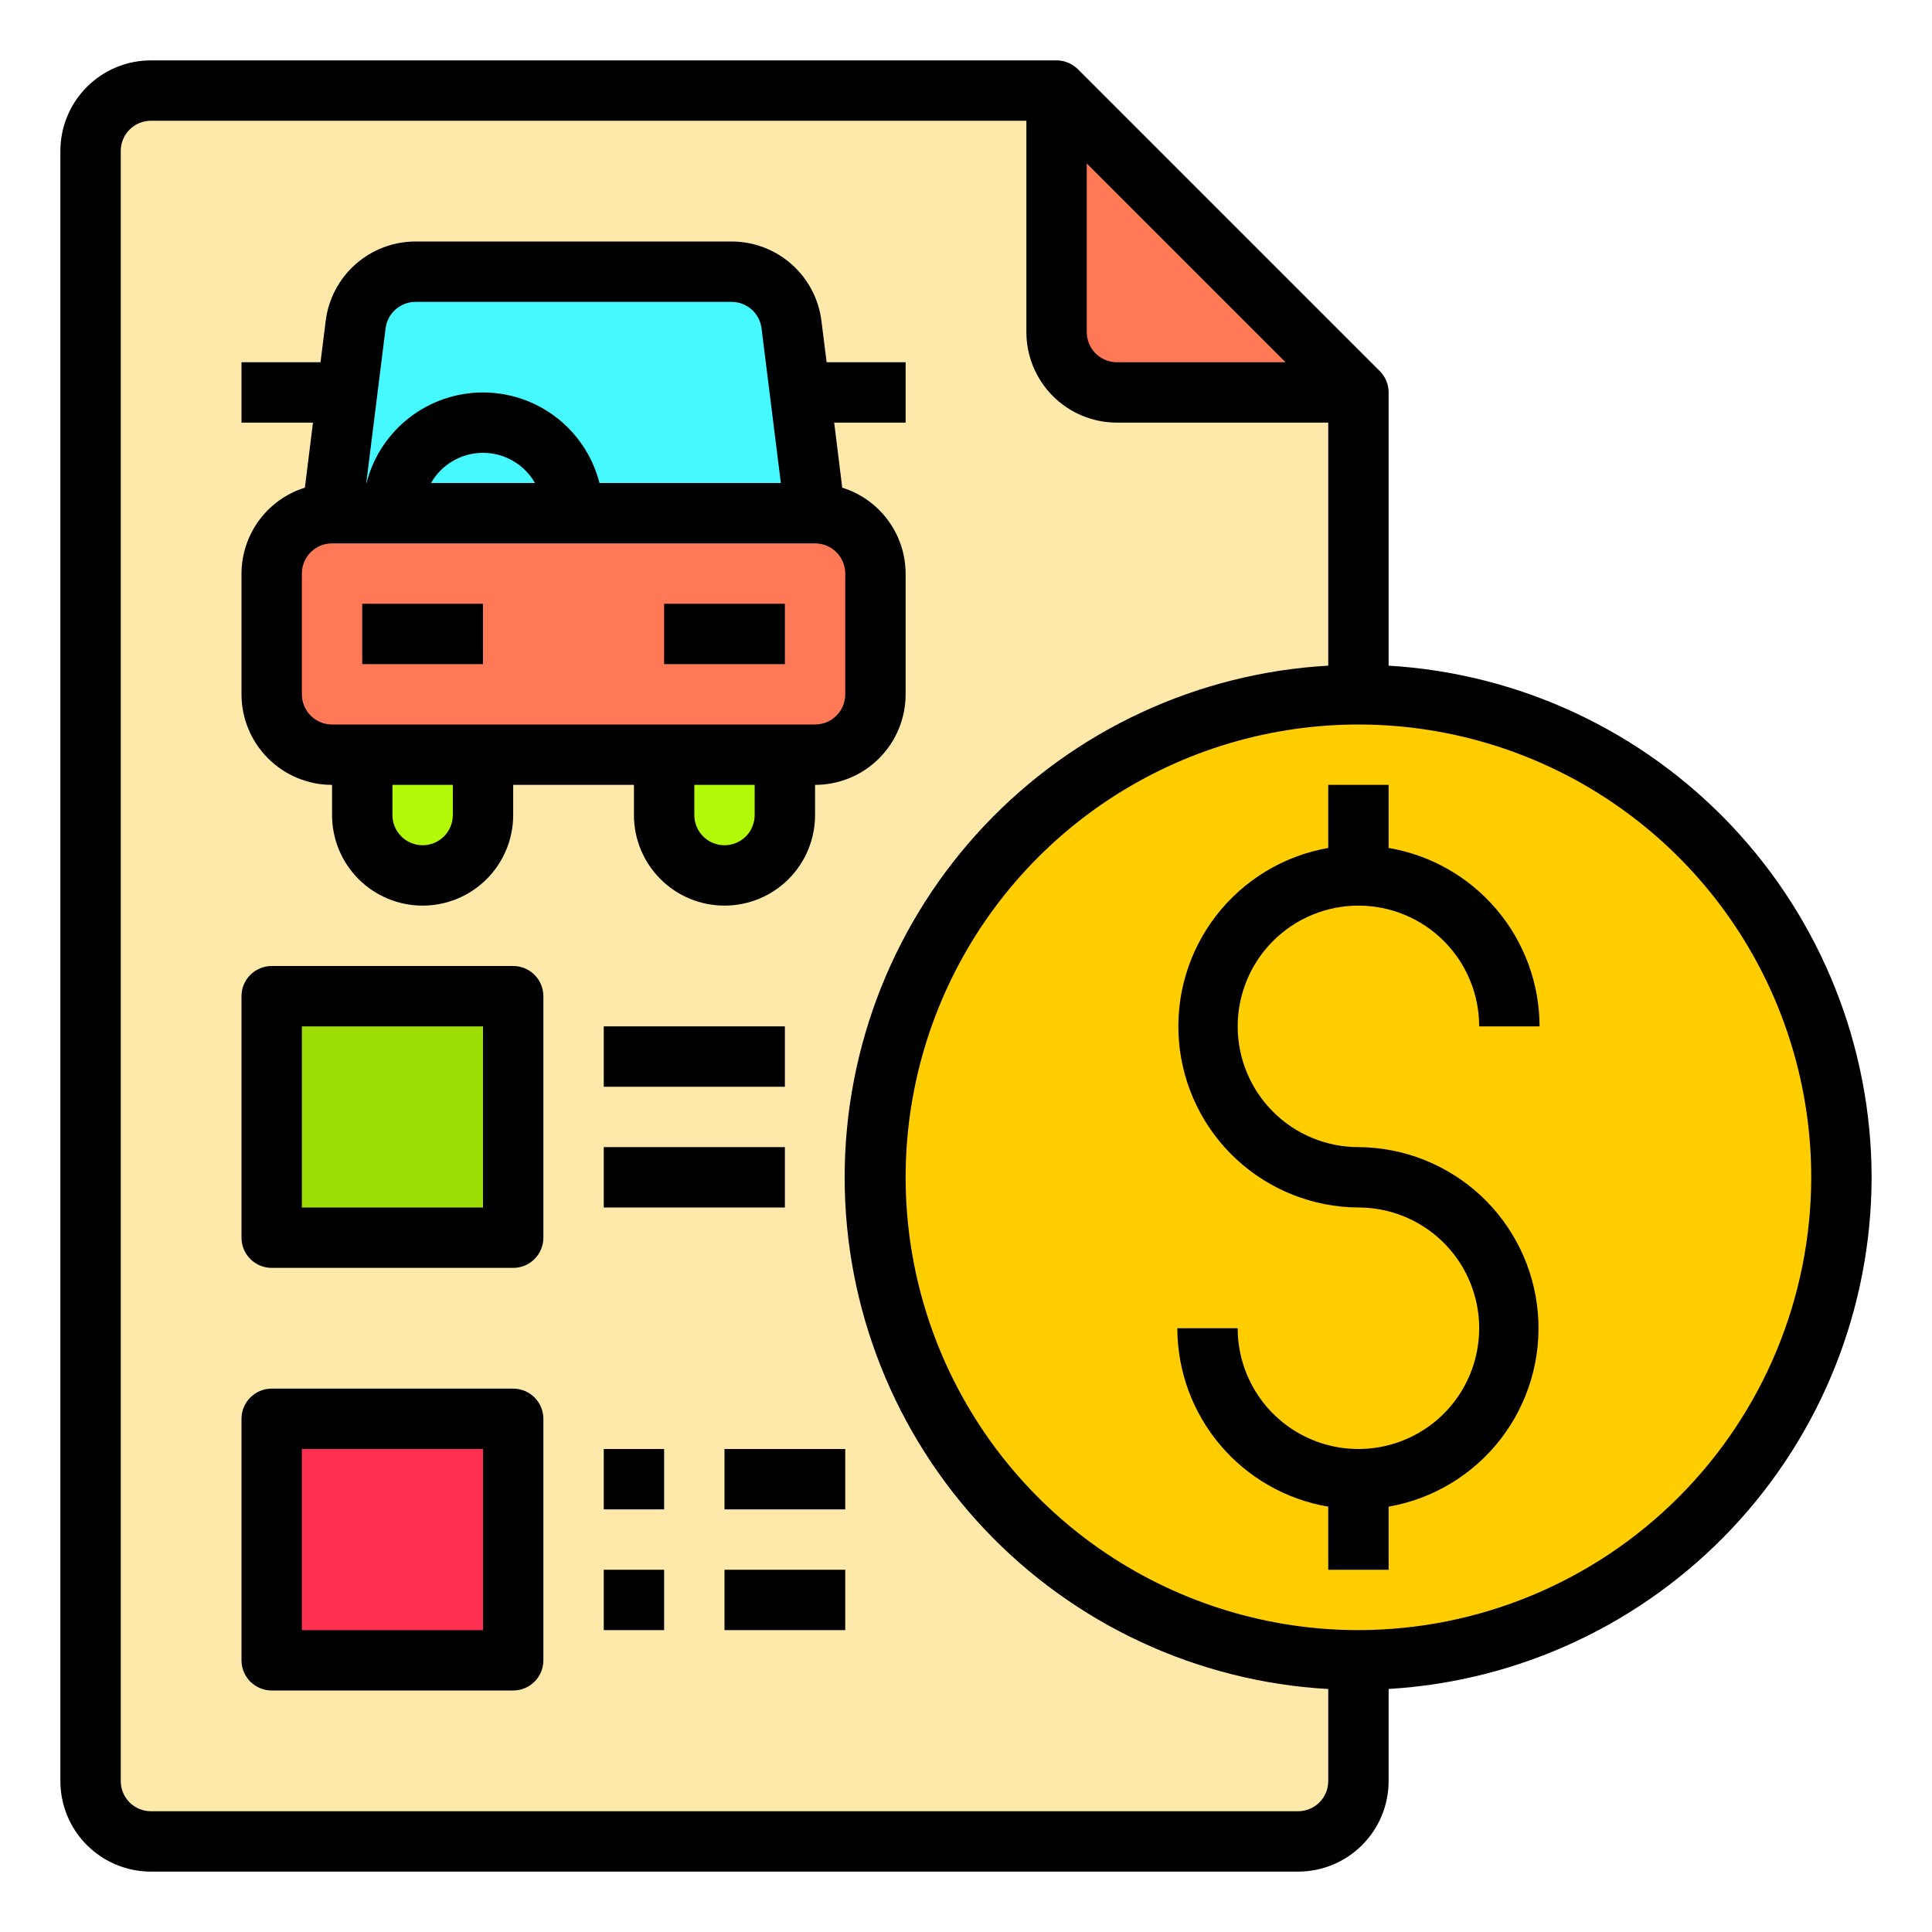 <svg width="95" height="95" viewBox="0 0 95 95" fill="none" xmlns="http://www.w3.org/2000/svg">
<path d="M66.797 81.641C79.914 81.641 90.547 71.007 90.547 57.891C90.547 44.774 79.914 34.141 66.797 34.141C53.68 34.141 43.047 44.774 43.047 57.891C43.047 71.007 53.68 81.641 66.797 81.641Z" fill="#FFCD00"/>
<path d="M17.07 19.297L16.328 25.234C15.541 25.237 14.788 25.55 14.232 26.107C13.675 26.663 13.362 27.416 13.359 28.203V34.141C13.362 34.927 13.675 35.681 14.232 36.237C14.788 36.794 15.541 37.107 16.328 37.109H17.812V40.078C17.818 40.864 18.133 41.615 18.689 42.171C19.244 42.726 19.996 43.041 20.781 43.047C21.568 43.044 22.322 42.731 22.878 42.175C23.434 41.618 23.748 40.865 23.75 40.078V37.109H32.656V40.078C32.662 40.864 32.977 41.615 33.532 42.171C34.088 42.726 34.839 43.041 35.625 43.047C36.412 43.044 37.165 42.731 37.722 42.175C38.278 41.618 38.591 40.865 38.594 40.078V37.109H40.078C40.865 37.107 41.618 36.794 42.175 36.237C42.731 35.681 43.044 34.927 43.047 34.141V28.203C43.044 27.416 42.731 26.663 42.175 26.107C41.618 25.55 40.865 25.237 40.078 25.234L39.336 19.297L38.92 15.957C38.828 15.239 38.477 14.579 37.933 14.101C37.389 13.623 36.69 13.36 35.966 13.359H20.44C19.716 13.36 19.017 13.623 18.473 14.101C17.93 14.579 17.579 15.239 17.486 15.957L17.07 19.297ZM66.797 81.641V87.578C66.794 88.365 66.481 89.118 65.925 89.675C65.368 90.231 64.615 90.544 63.828 90.547H7.422C6.635 90.544 5.881 90.231 5.325 89.675C4.769 89.118 4.455 88.365 4.453 87.578V7.422C4.455 6.635 4.769 5.881 5.325 5.325C5.881 4.769 6.635 4.455 7.422 4.453H51.953V16.328C51.956 17.115 52.269 17.869 52.825 18.425C53.382 18.981 54.135 19.294 54.922 19.297H66.797V34.141C60.498 34.141 54.457 36.643 50.003 41.097C45.549 45.551 43.047 51.592 43.047 57.891C43.047 64.189 45.549 70.23 50.003 74.684C54.457 79.138 60.498 81.641 66.797 81.641ZM25.234 81.641V69.766H13.359V81.641H25.234ZM25.234 60.859V48.984H13.359V60.859H25.234Z" fill="#FEE9AB"/>
<path d="M66.797 19.297H54.922C54.135 19.294 53.382 18.981 52.825 18.425C52.269 17.869 51.956 17.115 51.953 16.328V4.453L66.797 19.297Z" fill="#FF7956"/>
<path d="M43.047 28.203V34.141C43.044 34.927 42.731 35.681 42.175 36.237C41.618 36.794 40.865 37.107 40.078 37.109H16.328C15.541 37.107 14.788 36.794 14.232 36.237C13.675 35.681 13.362 34.927 13.359 34.141V28.203C13.362 27.416 13.675 26.663 14.232 26.107C14.788 25.55 15.541 25.237 16.328 25.234H40.078C40.865 25.237 41.618 25.55 42.175 26.107C42.731 26.663 43.044 27.416 43.047 28.203Z" fill="#FF7956"/>
<path d="M39.336 19.297L40.078 25.234H28.203C28.203 24.053 27.734 22.921 26.899 22.085C26.064 21.25 24.931 20.781 23.75 20.781C22.569 20.781 21.436 21.25 20.601 22.085C19.766 22.921 19.297 24.053 19.297 25.234H16.328L17.07 19.297L17.486 15.957C17.579 15.239 17.93 14.579 18.473 14.101C19.017 13.623 19.716 13.36 20.44 13.359H35.966C36.69 13.36 37.389 13.623 37.933 14.101C38.477 14.579 38.828 15.239 38.92 15.957L39.336 19.297Z" fill="#46F8FF"/>
<path d="M38.594 37.109V40.078C38.591 40.865 38.278 41.618 37.722 42.175C37.165 42.731 36.412 43.044 35.625 43.047C34.839 43.041 34.088 42.726 33.532 42.171C32.977 41.615 32.662 40.864 32.656 40.078V37.109H38.594Z" fill="#B2FA09"/>
<path d="M28.203 25.234H19.297C19.297 24.053 19.766 22.921 20.601 22.085C21.436 21.25 22.569 20.781 23.75 20.781C24.931 20.781 26.064 21.25 26.899 22.085C27.734 22.921 28.203 24.053 28.203 25.234Z" fill="#46F8FF"/>
<path d="M13.359 69.766H25.234V81.641H13.359V69.766Z" fill="#FF3051"/>
<path d="M13.359 48.984H25.234V60.859H13.359V48.984Z" fill="#9CDD05"/>
<path d="M23.75 37.109V40.078C23.748 40.865 23.434 41.618 22.878 42.175C22.322 42.731 21.568 43.044 20.781 43.047C19.996 43.041 19.244 42.726 18.689 42.171C18.133 41.615 17.818 40.864 17.812 40.078V37.109H23.75Z" fill="#B2FA09"/>
<path d="M92.031 57.891C92.021 51.461 89.557 45.278 85.144 40.603C80.73 35.928 74.699 33.113 68.281 32.732V19.297C68.281 18.903 68.125 18.526 67.846 18.247L53.003 3.404C52.724 3.125 52.347 2.969 51.953 2.969H7.422C6.241 2.969 5.108 3.438 4.273 4.273C3.438 5.108 2.969 6.241 2.969 7.422V87.578C2.969 88.759 3.438 89.892 4.273 90.727C5.108 91.562 6.241 92.031 7.422 92.031H63.828C65.009 92.031 66.142 91.562 66.977 90.727C67.812 89.892 68.281 88.759 68.281 87.578V83.049C74.699 82.669 80.73 79.853 85.144 75.178C89.557 70.503 92.021 64.32 92.031 57.891ZM53.438 8.036L63.214 17.812H54.922C54.528 17.812 54.151 17.656 53.872 17.378C53.594 17.099 53.438 16.722 53.438 16.328V8.036ZM63.828 89.062H7.422C7.028 89.062 6.651 88.906 6.372 88.628C6.094 88.349 5.938 87.972 5.938 87.578V7.422C5.938 7.028 6.094 6.651 6.372 6.372C6.651 6.094 7.028 5.938 7.422 5.938H50.469V16.328C50.469 17.509 50.938 18.642 51.773 19.477C52.608 20.312 53.741 20.781 54.922 20.781H65.312V32.732C58.885 33.095 52.84 35.904 48.419 40.582C43.997 45.261 41.533 51.455 41.533 57.892C41.533 64.33 43.997 70.523 48.419 75.202C52.84 79.88 58.885 82.689 65.312 83.052V87.578C65.312 87.972 65.156 88.349 64.878 88.628C64.599 88.906 64.222 89.062 63.828 89.062ZM66.797 80.156C62.393 80.156 58.088 78.85 54.427 76.404C50.765 73.957 47.911 70.48 46.226 66.411C44.541 62.343 44.1 57.866 44.959 53.547C45.818 49.228 47.939 45.26 51.053 42.147C54.167 39.032 58.134 36.912 62.453 36.053C66.772 35.194 71.249 35.635 75.318 37.32C79.386 39.005 82.864 41.859 85.31 45.52C87.757 49.182 89.062 53.487 89.062 57.891C89.056 63.794 86.708 69.453 82.534 73.627C78.359 77.802 72.7 80.15 66.797 80.156Z" fill="black"/>
<path d="M16.328 38.594V40.078C16.328 41.259 16.797 42.392 17.632 43.227C18.468 44.062 19.6 44.531 20.781 44.531C21.962 44.531 23.095 44.062 23.93 43.227C24.765 42.392 25.234 41.259 25.234 40.078V38.594H31.172V40.078C31.172 41.259 31.641 42.392 32.476 43.227C33.311 44.062 34.444 44.531 35.625 44.531C36.806 44.531 37.939 44.062 38.774 43.227C39.609 42.392 40.078 41.259 40.078 40.078V38.594C41.259 38.594 42.392 38.125 43.227 37.289C44.062 36.454 44.531 35.322 44.531 34.141V28.203C44.528 27.259 44.224 26.341 43.663 25.581C43.103 24.822 42.315 24.26 41.414 23.979L41.018 20.781H44.531V17.812H40.647L40.391 15.776C40.257 14.699 39.733 13.708 38.92 12.99C38.106 12.271 37.058 11.875 35.972 11.875H20.434C19.349 11.875 18.3 12.271 17.487 12.99C16.673 13.708 16.149 14.699 16.015 15.776L15.76 17.812H11.875V20.781H15.389L14.992 23.979C14.091 24.26 13.303 24.822 12.743 25.581C12.182 26.341 11.878 27.259 11.875 28.203V34.141C11.875 35.322 12.344 36.454 13.179 37.289C14.014 38.125 15.147 38.594 16.328 38.594ZM22.266 40.078C22.266 40.472 22.109 40.849 21.831 41.128C21.552 41.406 21.175 41.562 20.781 41.562C20.388 41.562 20.01 41.406 19.732 41.128C19.453 40.849 19.297 40.472 19.297 40.078V38.594H22.266V40.078ZM37.109 40.078C37.109 40.472 36.953 40.849 36.675 41.128C36.396 41.406 36.019 41.562 35.625 41.562C35.231 41.562 34.854 41.406 34.575 41.128C34.297 40.849 34.141 40.472 34.141 40.078V38.594H37.109V40.078ZM20.434 14.844H35.972C36.334 14.844 36.684 14.976 36.955 15.215C37.227 15.454 37.401 15.785 37.446 16.144L38.396 23.75H29.477C29.153 22.477 28.414 21.348 27.377 20.542C26.34 19.736 25.064 19.298 23.75 19.298C22.436 19.298 21.16 19.736 20.123 20.542C19.086 21.348 18.347 22.477 18.023 23.75H18.01L18.96 16.144C19.005 15.785 19.179 15.454 19.451 15.215C19.722 14.976 20.072 14.844 20.434 14.844ZM26.306 23.75H21.194C21.451 23.299 21.823 22.925 22.272 22.664C22.721 22.403 23.231 22.266 23.75 22.266C24.269 22.266 24.779 22.403 25.228 22.664C25.677 22.925 26.049 23.299 26.306 23.75ZM14.844 28.203C14.844 27.809 15 27.432 15.278 27.154C15.557 26.875 15.934 26.719 16.328 26.719H40.078C40.472 26.719 40.849 26.875 41.128 27.154C41.406 27.432 41.562 27.809 41.562 28.203V34.141C41.562 34.534 41.406 34.912 41.128 35.19C40.849 35.469 40.472 35.625 40.078 35.625H16.328C15.934 35.625 15.557 35.469 15.278 35.19C15 34.912 14.844 34.534 14.844 34.141V28.203Z" fill="black"/>
<path d="M17.812 29.688H23.75V32.656H17.812V29.688Z" fill="black"/>
<path d="M32.656 29.688H38.594V32.656H32.656V29.688Z" fill="black"/>
<path d="M66.797 44.531C68.372 44.531 69.882 45.157 70.995 46.27C72.109 47.384 72.734 48.894 72.734 50.469H75.703C75.699 48.366 74.952 46.332 73.594 44.727C72.236 43.122 70.354 42.048 68.281 41.696V38.594H65.312V41.696C63.122 42.08 61.154 43.269 59.795 45.031C58.437 46.792 57.787 48.998 57.973 51.214C58.16 53.431 59.168 55.497 60.801 57.007C62.434 58.517 64.573 59.362 66.797 59.375C67.971 59.375 69.119 59.723 70.096 60.376C71.072 61.028 71.833 61.955 72.282 63.04C72.732 64.125 72.849 65.319 72.62 66.471C72.391 67.623 71.826 68.681 70.995 69.511C70.165 70.341 69.107 70.907 67.955 71.136C66.803 71.365 65.61 71.247 64.525 70.798C63.44 70.349 62.512 69.588 61.86 68.611C61.208 67.635 60.859 66.487 60.859 65.312H57.891C57.895 67.415 58.642 69.449 60 71.054C61.358 72.659 63.239 73.733 65.312 74.085V77.188H68.281V74.085C70.472 73.702 72.44 72.512 73.798 70.751C75.156 68.989 75.806 66.784 75.62 64.567C75.434 62.351 74.426 60.284 72.793 58.774C71.16 57.264 69.021 56.419 66.797 56.406C65.222 56.406 63.712 55.781 62.598 54.667C61.485 53.554 60.859 52.044 60.859 50.469C60.859 48.894 61.485 47.384 62.598 46.27C63.712 45.157 65.222 44.531 66.797 44.531Z" fill="black"/>
<path d="M25.234 47.5H13.359C12.966 47.5 12.588 47.656 12.31 47.935C12.031 48.213 11.875 48.591 11.875 48.984V60.859C11.875 61.253 12.031 61.631 12.31 61.909C12.588 62.187 12.966 62.344 13.359 62.344H25.234C25.628 62.344 26.006 62.187 26.284 61.909C26.562 61.631 26.719 61.253 26.719 60.859V48.984C26.719 48.591 26.562 48.213 26.284 47.935C26.006 47.656 25.628 47.5 25.234 47.5ZM23.75 59.375H14.844V50.469H23.75V59.375Z" fill="black"/>
<path d="M25.234 68.281H13.359C12.966 68.281 12.588 68.438 12.31 68.716C12.031 68.994 11.875 69.372 11.875 69.766V81.641C11.875 82.034 12.031 82.412 12.31 82.69C12.588 82.969 12.966 83.125 13.359 83.125H25.234C25.628 83.125 26.006 82.969 26.284 82.69C26.562 82.412 26.719 82.034 26.719 81.641V69.766C26.719 69.372 26.562 68.994 26.284 68.716C26.006 68.438 25.628 68.281 25.234 68.281ZM23.75 80.156H14.844V71.25H23.75V80.156Z" fill="black"/>
<path d="M29.688 50.469H38.594V53.438H29.688V50.469Z" fill="black"/>
<path d="M29.688 56.406H38.594V59.375H29.688V56.406Z" fill="black"/>
<path d="M35.625 71.25H41.562V74.219H35.625V71.25Z" fill="black"/>
<path d="M35.625 77.188H41.562V80.156H35.625V77.188Z" fill="black"/>
<path d="M29.688 71.25H32.656V74.219H29.688V71.25Z" fill="black"/>
<path d="M29.688 77.188H32.656V80.156H29.688V77.188Z" fill="black"/>
</svg>
